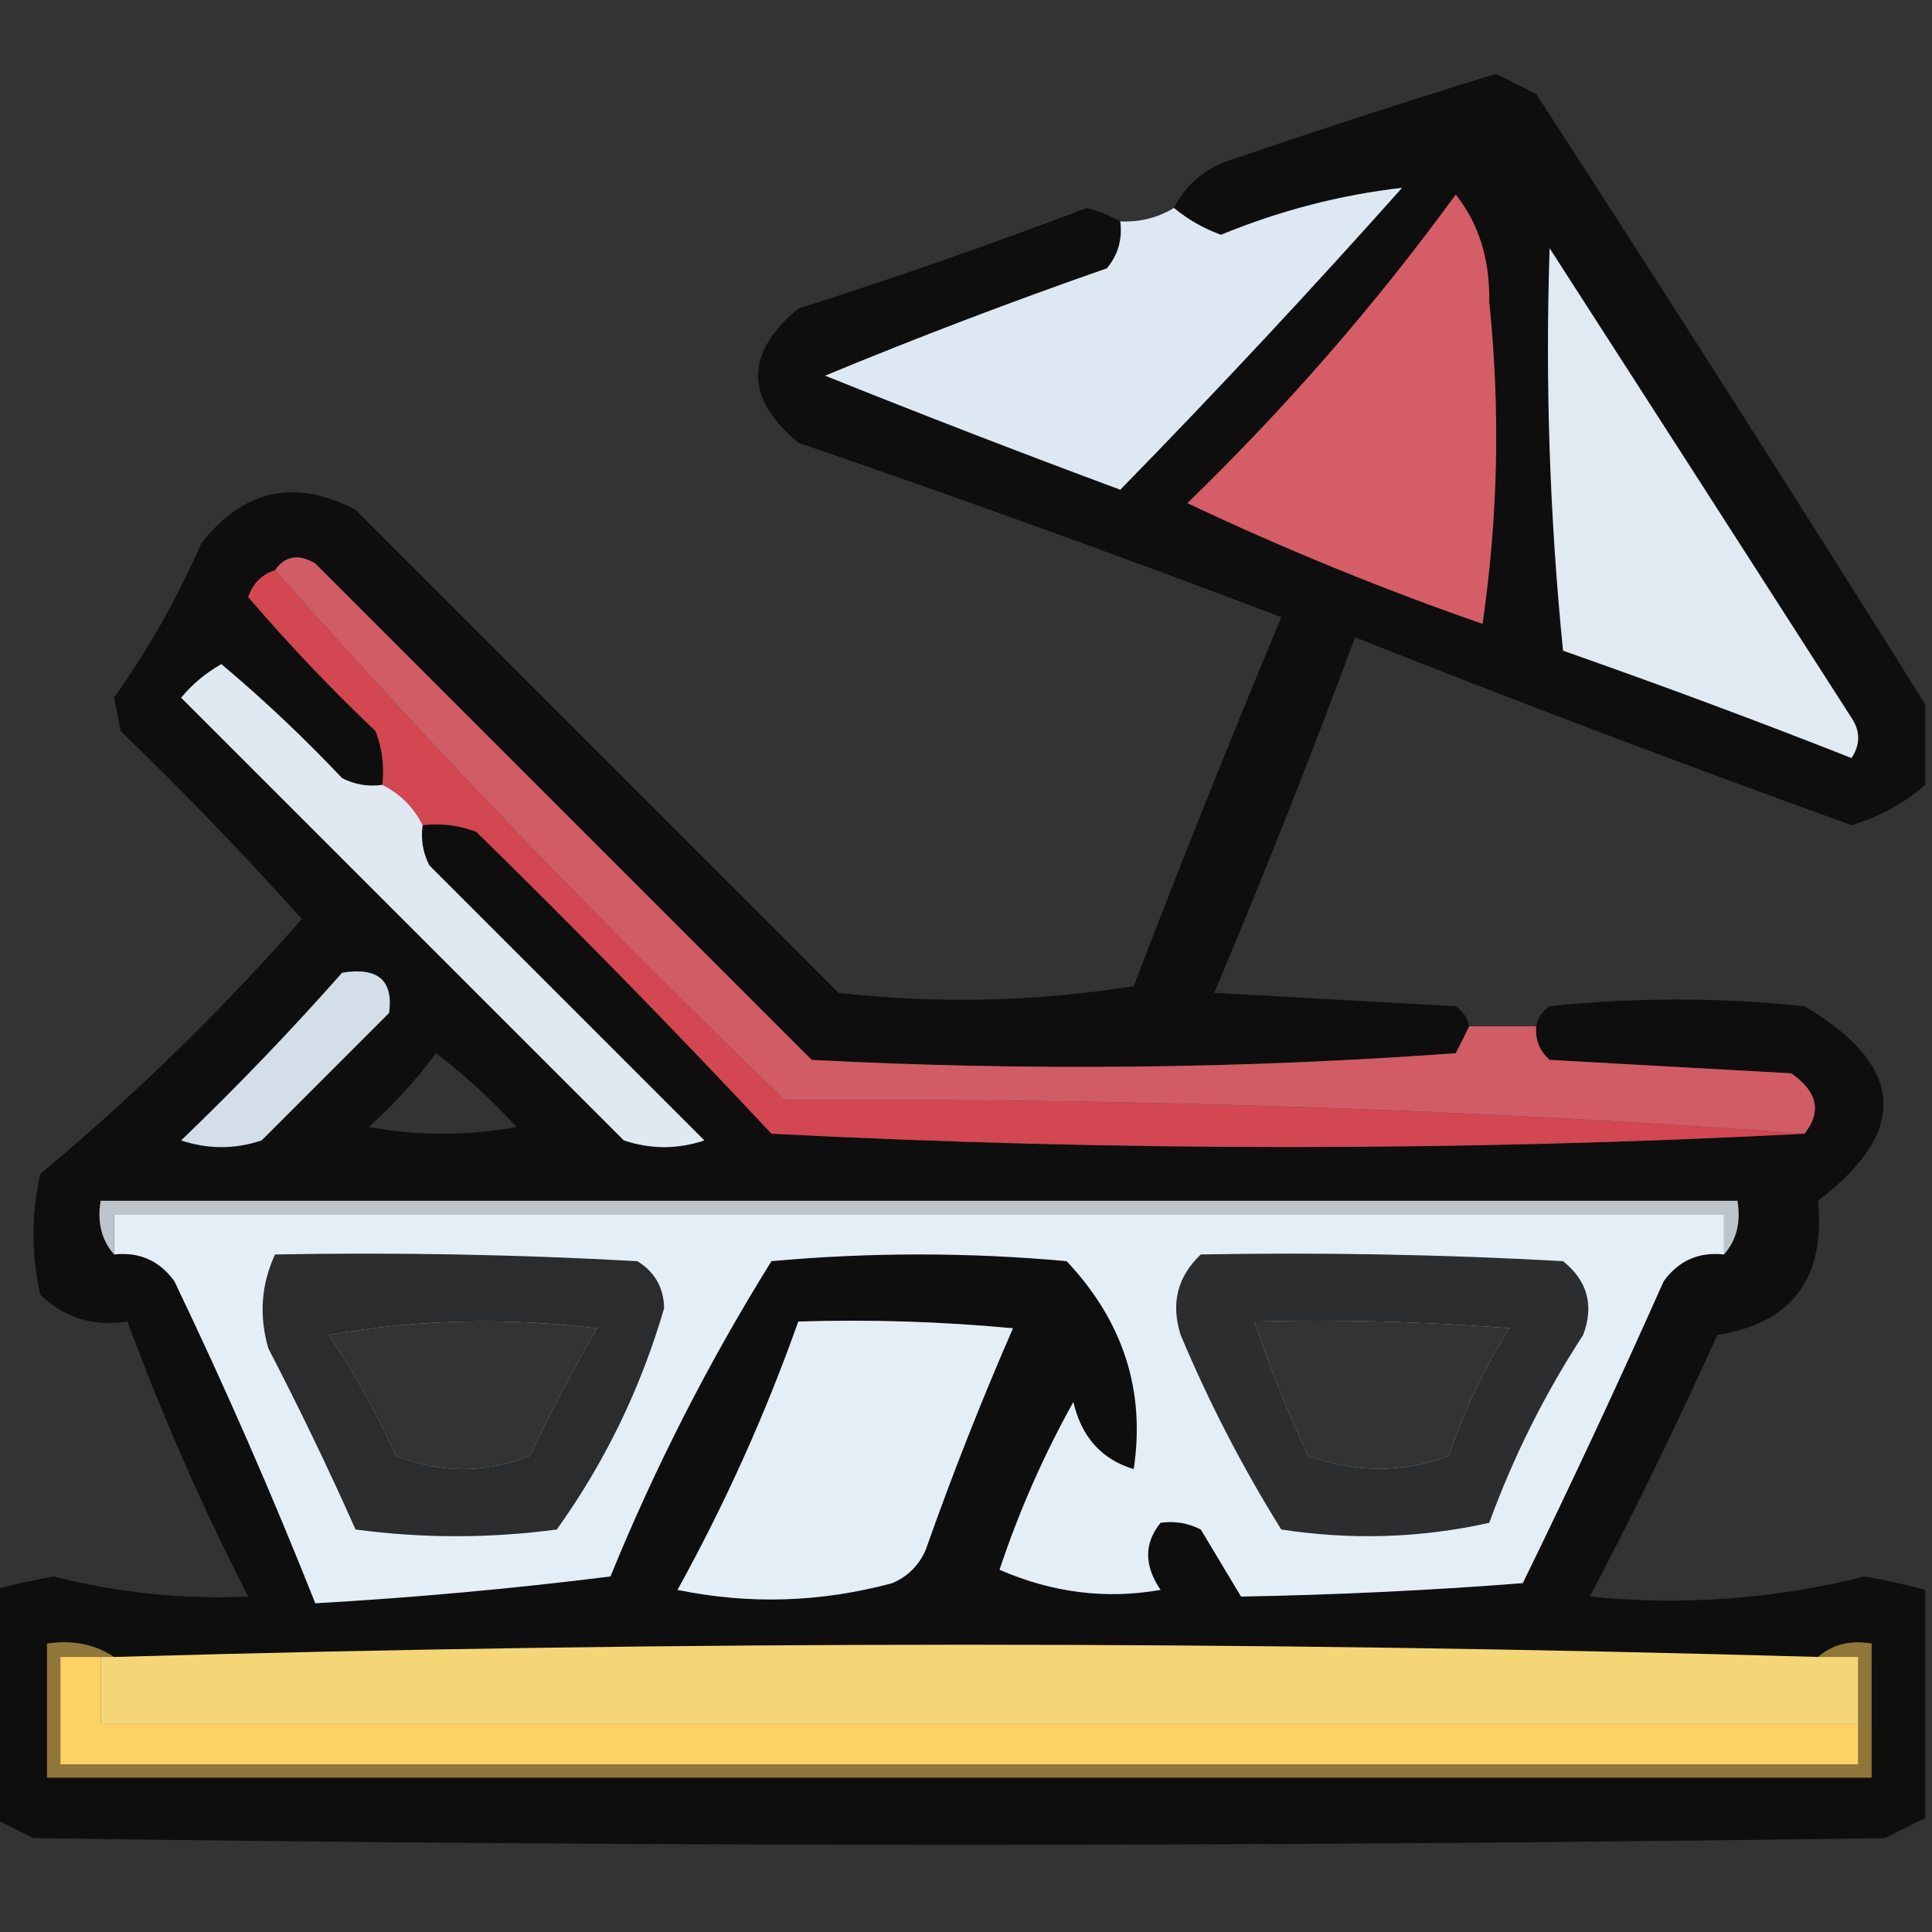 <?xml version="1.0" encoding="UTF-8"?>
<!DOCTYPE svg PUBLIC "-//W3C//DTD SVG 1.1//EN" "http://www.w3.org/Graphics/SVG/1.1/DTD/svg11.dtd">
<svg xmlns="http://www.w3.org/2000/svg" version="1.1" width="144px" height="144px" style="shape-rendering:geometricPrecision; text-rendering:geometricPrecision; image-rendering:optimizeQuality; fill-rule:evenodd; clip-rule:evenodd" xmlns:xlink="http://www.w3.org/1999/xlink">
<rect width="100%" height="100%" fill="#333333" stroke="none"/>
<g><path style="opacity:0.842" fill="#090808" d="M 143.5,52.5 C 143.5,54.5 143.5,56.5 143.5,58.5C 141.918,59.876 140.085,60.876 138,61.5C 125.572,57.025 113.239,52.358 101,47.5C 97.691,56.43 94.191,65.263 90.5,74C 96.5,74.333 102.5,74.667 108.5,75C 109.056,75.383 109.389,75.883 109.5,76.5C 109.196,77.15 108.863,77.817 108.5,78.5C 92.51,79.666 76.51,79.833 60.5,79C 48.167,66.667 35.833,54.333 23.5,42C 22.251,41.26 21.251,41.426 20.5,42.5C 19.522,42.811 18.855,43.478 18.5,44.5C 21.484,47.985 24.651,51.318 28,54.5C 28.49,55.793 28.657,57.127 28.5,58.5C 27.448,58.65 26.448,58.483 25.5,58C 22.651,54.984 19.651,52.15 16.5,49.5C 15.354,50.145 14.354,50.978 13.5,52C 24.5,63 35.5,74 46.5,85C 48.5,85.667 50.5,85.667 52.5,85C 45.667,78.167 38.833,71.333 32,64.5C 31.517,63.552 31.351,62.552 31.5,61.5C 32.873,61.343 34.207,61.51 35.5,62C 43.015,69.348 50.348,76.848 57.5,84.5C 83.232,85.823 108.899,85.823 134.5,84.5C 135.799,82.847 135.466,81.347 133.5,80C 127.5,79.667 121.5,79.333 115.5,79C 114.748,78.329 114.414,77.496 114.5,76.5C 114.611,75.883 114.944,75.383 115.5,75C 121.833,74.333 128.167,74.333 134.5,75C 142.001,79.46 142.334,84.294 135.5,89.5C 136.071,95.286 133.571,98.62 128,99.5C 125.022,106.104 121.856,112.604 118.5,119C 125.411,119.688 132.244,119.188 139,117.5C 140.533,117.773 142.033,118.106 143.5,118.5C 143.5,124.167 143.5,129.833 143.5,135.5C 142.527,135.987 141.527,136.487 140.5,137C 94.5,137.667 48.5,137.667 2.5,137C 1.473,136.487 0.473,135.987 -0.5,135.5C -0.5,129.833 -0.5,124.167 -0.5,118.5C 0.967,118.106 2.467,117.773 4,117.5C 8.792,118.717 13.625,119.217 18.5,119C 15.078,112.325 12.078,105.492 9.5,98.5C 6.956,98.896 4.789,98.229 3,96.5C 2.333,93.5 2.333,90.5 3,87.5C 9.957,81.711 16.457,75.378 22.5,68.5C 18.182,63.681 13.682,59.015 9,54.5C 8.833,53.667 8.667,52.833 8.5,52C 11.037,48.441 13.204,44.608 15,40.5C 18.168,36.467 22.001,35.633 26.5,38C 38.5,50 50.5,62 62.5,74C 69.856,74.831 77.189,74.665 84.5,73.5C 88.037,64.262 91.704,55.095 95.5,46C 83.576,41.47 71.576,37.136 59.5,33C 55.5,29.667 55.5,26.333 59.5,23C 66.742,20.697 73.909,18.197 81,15.5C 81.902,15.743 82.735,16.077 83.5,16.5C 83.67,17.822 83.337,18.989 82.5,20C 75.388,22.48 68.388,25.147 61.5,28C 68.794,30.931 76.127,33.765 83.5,36.5C 90.655,29.177 97.655,21.677 104.5,14C 99.919,14.521 95.419,15.688 91,17.5C 89.697,17.022 88.531,16.355 87.5,15.5C 88.343,13.827 89.676,12.66 91.5,12C 98.141,9.731 104.808,7.564 111.5,5.5C 112.5,6 113.5,6.5 114.5,7C 124.316,22.146 133.983,37.313 143.5,52.5 Z M 32.5,78.5 C 34.63,80.127 36.63,81.96 38.5,84C 34.833,84.667 31.167,84.667 27.5,84C 29.373,82.296 31.04,80.463 32.5,78.5 Z M 24.5,99.5 C 30.987,98.346 37.654,98.179 44.5,99C 42.706,102.088 41.039,105.254 39.5,108.5C 36.167,109.833 32.833,109.833 29.5,108.5C 28.059,105.276 26.392,102.276 24.5,99.5 Z M 59.5,98.5 C 64.844,98.334 70.177,98.501 75.5,99C 73.142,104.404 70.975,109.904 69,115.5C 68.5,116.667 67.667,117.5 66.5,118C 61.179,119.434 55.846,119.601 50.5,118.5C 54.06,112.049 57.06,105.382 59.5,98.5 Z M 93.5,98.5 C 99.842,98.334 106.175,98.501 112.5,99C 110.618,101.978 109.118,105.145 108,108.5C 104.545,109.791 101.045,109.791 97.5,108.5C 95.965,105.222 94.631,101.889 93.5,98.5 Z M 84.5,109.5 C 85.167,110.833 85.833,112.167 86.5,113.5C 85.265,115.017 85.265,116.684 86.5,118.5C 82.438,119.216 78.438,118.716 74.5,117C 75.949,112.65 77.782,108.484 80,104.5C 80.612,107.115 82.112,108.781 84.5,109.5 Z"/></g>
<g><path style="opacity:1" fill="#dee8f3" d="M 83.5,16.5 C 84.959,16.567 86.292,16.234 87.5,15.5C 88.531,16.355 89.697,17.022 91,17.5C 95.419,15.688 99.919,14.521 104.5,14C 97.655,21.677 90.655,29.177 83.5,36.5C 76.127,33.765 68.794,30.931 61.5,28C 68.388,25.147 75.388,22.48 82.5,20C 83.337,18.989 83.67,17.822 83.5,16.5 Z"/></g>
<g><path style="opacity:1" fill="#d55d67" d="M 108.5,14.5 C 110.22,16.658 111.053,19.325 111,22.5C 111.832,30.521 111.665,38.521 110.5,46.5C 102.972,43.882 95.638,40.882 88.5,37.5C 95.89,30.331 102.557,22.665 108.5,14.5 Z"/></g>
<g><path style="opacity:1" fill="#e1eaf2" d="M 115.5,18.5 C 122.976,30.102 130.476,41.769 138,53.5C 138.667,54.5 138.667,55.5 138,56.5C 130.903,53.704 123.736,51.037 116.5,48.5C 115.501,38.522 115.168,28.522 115.5,18.5 Z"/></g>
<g><path style="opacity:1" fill="#d24752" d="M 20.5,42.5 C 32.21,55.727 44.877,68.894 58.5,82C 84.186,81.841 109.52,82.674 134.5,84.5C 108.899,85.823 83.232,85.823 57.5,84.5C 50.348,76.848 43.015,69.348 35.5,62C 34.207,61.51 32.873,61.343 31.5,61.5C 30.833,60.167 29.833,59.167 28.5,58.5C 28.657,57.127 28.49,55.793 28,54.5C 24.651,51.318 21.484,47.985 18.5,44.5C 18.855,43.478 19.522,42.811 20.5,42.5 Z"/></g>
<g><path style="opacity:1" fill="#e0e8f1" d="M 28.5,58.5 C 29.833,59.167 30.833,60.167 31.5,61.5C 31.351,62.552 31.517,63.552 32,64.5C 38.833,71.333 45.667,78.167 52.5,85C 50.5,85.667 48.5,85.667 46.5,85C 35.5,74 24.5,63 13.5,52C 14.354,50.978 15.354,50.145 16.5,49.5C 19.651,52.15 22.651,54.984 25.5,58C 26.448,58.483 27.448,58.65 28.5,58.5 Z"/></g>
<g><path style="opacity:1" fill="#d3dee9" d="M 25.5,72.5 C 28.166,72.066 29.333,73.066 29,75.5C 25.833,78.667 22.667,81.833 19.5,85C 17.5,85.667 15.5,85.667 13.5,85C 17.704,80.964 21.704,76.798 25.5,72.5 Z"/></g>
<g><path style="opacity:1" fill="#d15c66" d="M 20.5,42.5 C 21.251,41.426 22.251,41.26 23.5,42C 35.833,54.333 48.167,66.667 60.5,79C 76.51,79.833 92.51,79.666 108.5,78.5C 108.863,77.817 109.196,77.15 109.5,76.5C 111.167,76.5 112.833,76.5 114.5,76.5C 114.414,77.496 114.748,78.329 115.5,79C 121.5,79.333 127.5,79.667 133.5,80C 135.466,81.347 135.799,82.847 134.5,84.5C 109.52,82.674 84.186,81.841 58.5,82C 44.877,68.894 32.21,55.727 20.5,42.5 Z"/></g>
<g><path style="opacity:1" fill="#bdc4cc" d="M 128.5,93.5 C 128.5,92.5 128.5,91.5 128.5,90.5C 88.5,90.5 48.5,90.5 8.5,90.5C 8.5,91.5 8.5,92.5 8.5,93.5C 7.566,92.432 7.232,91.099 7.5,89.5C 48.167,89.5 88.833,89.5 129.5,89.5C 129.768,91.099 129.434,92.432 128.5,93.5 Z"/></g>
<g><path style="opacity:1" fill="#e4eef7" d="M 128.5,93.5 C 126.61,93.296 125.11,93.963 124,95.5C 120.628,103.076 117.128,110.576 113.5,118C 106.475,118.544 99.475,118.877 92.5,119C 91.5,117.333 90.5,115.667 89.5,114C 88.552,113.517 87.552,113.351 86.5,113.5C 85.833,112.167 85.167,110.833 84.5,109.5C 85.383,103.644 83.716,98.478 79.5,94C 72.167,93.333 64.833,93.333 57.5,94C 52.846,101.474 48.846,109.307 45.5,117.5C 38.184,118.415 30.85,119.082 23.5,119.5C 20.293,111.415 16.793,103.415 13,95.5C 11.89,93.963 10.39,93.296 8.5,93.5C 8.5,92.5 8.5,91.5 8.5,90.5C 48.5,90.5 88.5,90.5 128.5,90.5C 128.5,91.5 128.5,92.5 128.5,93.5 Z M 24.5,99.5 C 26.392,102.276 28.059,105.276 29.5,108.5C 32.833,109.833 36.167,109.833 39.5,108.5C 41.039,105.254 42.706,102.088 44.5,99C 37.654,98.179 30.987,98.346 24.5,99.5 Z M 59.5,98.5 C 57.06,105.382 54.06,112.049 50.5,118.5C 55.846,119.601 61.179,119.434 66.5,118C 67.667,117.5 68.5,116.667 69,115.5C 70.975,109.904 73.142,104.404 75.5,99C 70.177,98.501 64.844,98.334 59.5,98.5 Z M 93.5,98.5 C 94.631,101.889 95.965,105.222 97.5,108.5C 101.045,109.791 104.545,109.791 108,108.5C 109.118,105.145 110.618,101.978 112.5,99C 106.175,98.501 99.842,98.334 93.5,98.5 Z M 84.5,109.5 C 85.167,110.833 85.833,112.167 86.5,113.5C 85.265,115.017 85.265,116.684 86.5,118.5C 82.438,119.216 78.438,118.716 74.5,117C 75.949,112.65 77.782,108.484 80,104.5C 80.612,107.115 82.112,108.781 84.5,109.5 Z"/></g>
<g><path style="opacity:0.874" fill="#0f1010" d="M 20.5,93.5 C 29.506,93.334 38.506,93.5 47.5,94C 48.804,94.804 49.471,95.971 49.5,97.5C 47.765,103.469 45.099,108.969 41.5,114C 36.5,114.667 31.5,114.667 26.5,114C 24.478,109.454 22.311,104.954 20,100.5C 19.297,98.071 19.463,95.737 20.5,93.5 Z M 24.5,99.5 C 26.392,102.276 28.059,105.276 29.5,108.5C 32.833,109.833 36.167,109.833 39.5,108.5C 41.039,105.254 42.706,102.088 44.5,99C 37.654,98.179 30.987,98.346 24.5,99.5 Z"/></g>
<g><path style="opacity:0.87" fill="#101111" d="M 89.5,93.5 C 98.506,93.334 107.506,93.5 116.5,94C 118.325,95.466 118.825,97.299 118,99.5C 115.139,103.888 112.806,108.554 111,113.5C 105.918,114.637 100.751,114.804 95.5,114C 92.627,109.398 90.127,104.564 88,99.5C 87.252,97.16 87.752,95.16 89.5,93.5 Z M 93.5,98.5 C 94.631,101.889 95.965,105.222 97.5,108.5C 101.045,109.791 104.545,109.791 108,108.5C 109.118,105.145 110.618,101.978 112.5,99C 106.175,98.501 99.842,98.334 93.5,98.5 Z"/></g>
<g><path style="opacity:1" fill="#907639" d="M 8.5,123.5 C 8.167,123.5 7.833,123.5 7.5,123.5C 6.5,123.5 5.5,123.5 4.5,123.5C 4.5,126.167 4.5,128.833 4.5,131.5C 49.167,131.5 93.833,131.5 138.5,131.5C 138.5,130.5 138.5,129.5 138.5,128.5C 138.5,126.833 138.5,125.167 138.5,123.5C 137.5,123.5 136.5,123.5 135.5,123.5C 136.568,122.566 137.901,122.232 139.5,122.5C 139.5,125.833 139.5,129.167 139.5,132.5C 94.167,132.5 48.833,132.5 3.5,132.5C 3.5,129.167 3.5,125.833 3.5,122.5C 5.415,122.216 7.081,122.549 8.5,123.5 Z"/></g>
<g><path style="opacity:1" fill="#f4d677" d="M 135.5,123.5 C 136.5,123.5 137.5,123.5 138.5,123.5C 138.5,125.167 138.5,126.833 138.5,128.5C 94.833,128.5 51.167,128.5 7.5,128.5C 7.5,126.833 7.5,125.167 7.5,123.5C 7.833,123.5 8.167,123.5 8.5,123.5C 50.813,122.284 93.147,122.284 135.5,123.5 Z"/></g>
<g><path style="opacity:1" fill="#fed165" d="M 7.5,123.5 C 7.5,125.167 7.5,126.833 7.5,128.5C 51.167,128.5 94.833,128.5 138.5,128.5C 138.5,129.5 138.5,130.5 138.5,131.5C 93.833,131.5 49.167,131.5 4.5,131.5C 4.5,128.833 4.5,126.167 4.5,123.5C 5.5,123.5 6.5,123.5 7.5,123.5 Z"/></g>
</svg>
